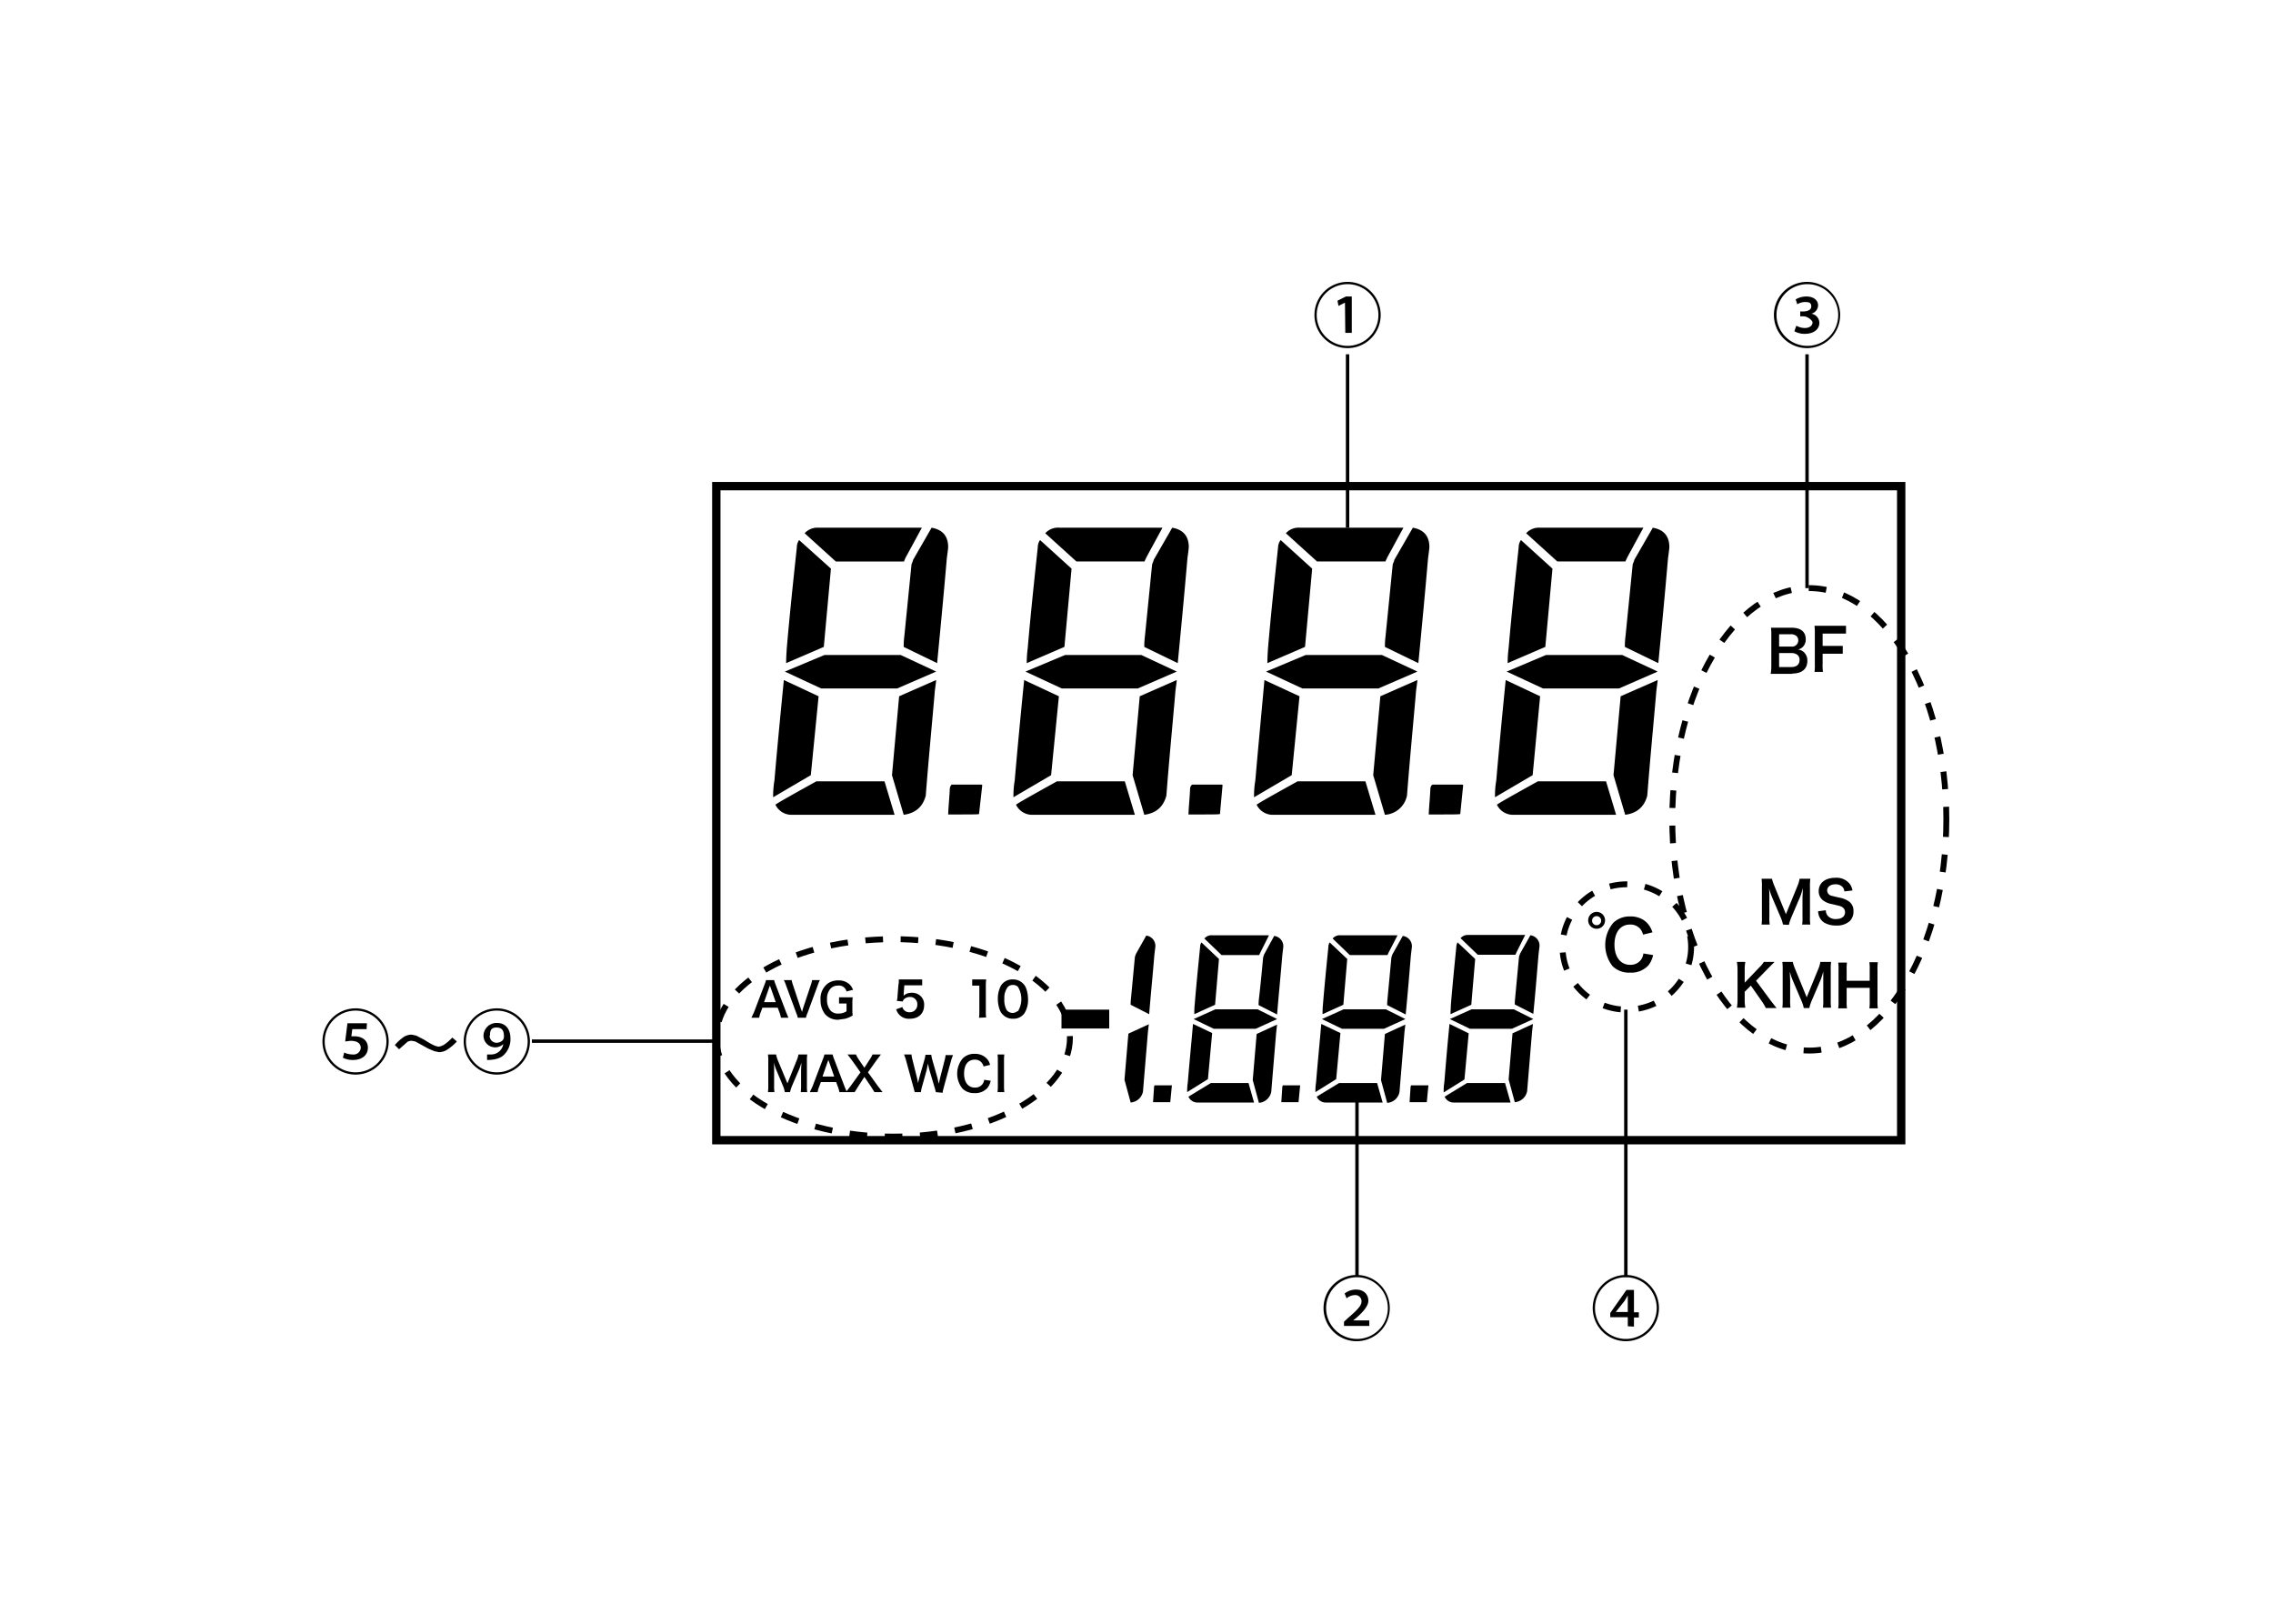 <svg id="レイヤー_1" data-name="レイヤー 1" xmlns="http://www.w3.org/2000/svg" viewBox="0 0 700 500"><title>CW-10_Display</title><path d="M500.7,413a10.2,10.2,0,1,1,10.2-10.2A10.2,10.2,0,0,1,500.7,413m-9.5-10.2a9.5,9.5,0,1,0,9.5-9.5,9.5,9.5,0,0,0-9.5,9.5m10.1,5.6v-2.8h-5.4v-1.3l5-7.1h2.3v6.9h1.5v1.6h-1.5v2.8Zm0-4.3v-3.4c0-.5,0-1.2,0-1.8h0l-1,1.7-2.7,3.4h3.6Z"/><line x1="500.7" y1="310.9" x2="500.7" y2="393.2" style="fill:none;stroke:#000;stroke-width:1.047px"/><path d="M417.9,413A10.2,10.2,0,1,1,428,402.8,10.2,10.2,0,0,1,417.9,413m-9.5-10.2a9.5,9.5,0,1,0,9.5-9.5,9.5,9.5,0,0,0-9.5,9.5m5.5,5.5V407l1.3-1.2c3.1-2.7,4.1-3.8,4.1-5.1a1.9,1.9,0,0,0-2.1-1.9,4.1,4.1,0,0,0-2.5,1l-.6-1.5a5.7,5.7,0,0,1,3.5-1.2c2.7,0,3.8,1.8,3.8,3.4s-1.4,3.3-3.8,5.4l-.9.7h5v1.7Z"/><line x1="417.9" y1="338.9" x2="417.9" y2="393.1" style="fill:none;stroke:#000;stroke-width:1.047px"/><path d="M415,107.2A10.2,10.2,0,1,1,425.2,97,10.2,10.2,0,0,1,415,107.2M405.5,97a9.5,9.5,0,1,0,9.5-9.5,9.5,9.5,0,0,0-9.5,9.5m8.7-3.8h0l-2,1-.3-1.6,2.6-1.3h1.8v11.2h-2Z"/><line x1="415" y1="162.5" x2="415" y2="109.1" style="fill:none;stroke:#000;stroke-width:1.047px"/><path d="M556.5,107.2A10.2,10.2,0,1,1,566.7,97a10.2,10.2,0,0,1-10.2,10.2M547.1,97a9.5,9.5,0,1,0,9.5-9.5,9.5,9.5,0,0,0-9.5,9.5m6.1,3.3a5.5,5.5,0,0,0,2.6.7c1.9,0,2.4-1.1,2.4-1.7s-1.5-1.9-2.8-1.9h-1V95.9h1c1.1,0,2.4-.4,2.4-1.5s-.5-1.4-1.9-1.4a4.6,4.6,0,0,0-2.4.7l-.5-1.5a6.5,6.5,0,0,1,3.3-.9c2.5,0,3.6,1.4,3.6,2.7a2.7,2.7,0,0,1-2.1,2.6h0a2.9,2.9,0,0,1,2.5,2.8c0,1.8-1.5,3.4-4.5,3.4a6.4,6.4,0,0,1-3.2-.8Z"/><line x1="556.5" y1="181.1" x2="556.5" y2="109.1" style="fill:none;stroke:#000;stroke-width:1.047px"/><path d="M491.7,280.8a2.6,2.6,0,1,0,2.6,2.6,2.6,2.6,0,0,0-2.6-2.6m0,1.3a1.4,1.4,0,1,1-1.4,1.4,1.4,1.4,0,0,1,1.4-1.4m14.4,11.5a4.2,4.2,0,0,1-.7,1.9,4,4,0,0,1-3.4,1.6c-2.9,0-4.8-2.4-4.8-6.2s1.8-6.2,4.8-6.2a3.9,3.9,0,0,1,3.1,1.3,4.4,4.4,0,0,1,.9,1.8l2.9-.7a7.7,7.7,0,0,0-.7-1.6,6.4,6.4,0,0,0-2.2-2.3,7.4,7.4,0,0,0-4-1,7.2,7.2,0,0,0-5.2,2,10.6,10.6,0,0,0-.2,13.3,7.2,7.2,0,0,0,5.4,2,7.1,7.1,0,0,0,5.7-2.3,7.8,7.8,0,0,0,1.4-3.1Z"/><path d="M242.8,313.4l-.7-1.7-3.2-8.4a10.6,10.6,0,0,1-.5-1.5h-2.5a8.8,8.8,0,0,1-.5,1.5l-3.2,8.4-.8,1.7h2.4a8.2,8.2,0,0,1,.4-1.5l.6-1.6h4.7l.6,1.6a8.4,8.4,0,0,1,.4,1.5Zm-3.9-4.8h-3.6l1.5-4.3.3-.8.3.8Z"/><path d="M248.2,313.4a7.7,7.7,0,0,1,.5-1.5l3.1-8.4a11.2,11.2,0,0,1,.7-1.7h-2.4a8.6,8.6,0,0,1-.4,1.5l-2.4,7.2-.3,1.1-.4-1.1-2.4-7.2a9.5,9.5,0,0,1-.4-1.5h-2.4a12.4,12.4,0,0,1,.7,1.7l3.1,8.4a10,10,0,0,1,.5,1.5Z"/><path d="M262.5,308.9a12.9,12.9,0,0,1,.1-1.8h-4.2v1.9h2.3v2.4a4.4,4.4,0,0,1-2.5.7,3,3,0,0,1-2.5-1,5.1,5.1,0,0,1-1-3.4,4.5,4.5,0,0,1,1.1-3.3,3,3,0,0,1,2.2-.9,2.4,2.4,0,0,1,2.7,1.8l2-.5a4.2,4.2,0,0,0-1.1-1.7,4.8,4.8,0,0,0-3.4-1.2,5.5,5.5,0,0,0-3.2.9,5.8,5.8,0,0,0-2.3,5.1,6.8,6.8,0,0,0,1.4,4.4,5.1,5.1,0,0,0,4.1,1.7l2.1-.3a9.1,9.1,0,0,0,2.3-1,13.3,13.3,0,0,1-.1-1.9Z"/><path d="M276,310.8a4,4,0,0,0,4.2,2.9c2.7,0,4.4-1.6,4.4-4.2a3.6,3.6,0,0,0-1-2.7,3.8,3.8,0,0,0-2.8-1.1,3.6,3.6,0,0,0-2.5.9V306l.2-2.6H284v-1.8h-7.2c0,.7,0,1.2-.1,1.5l-.3,3.6c0,.4,0,.5-.2,1.5l1.8.2a1.7,1.7,0,0,1,.4-.7,2.6,2.6,0,0,1,1.8-.7,2.2,2.2,0,0,1,2.3,2.3,2.3,2.3,0,0,1-2.4,2.4,2.2,2.2,0,0,1-1.8-.8,1.9,1.9,0,0,1-.4-.8Z"/><path d="M301.5,313.4a13.3,13.3,0,0,0,.1-1.9v-8h-2.2v-1.9h4.3a20.4,20.4,0,0,0-.1,2.4v7.4a11.6,11.6,0,0,0,.1,1.9Z"/><path d="M308.9,312.5a4,4,0,0,1-1-1.5,9.9,9.9,0,0,1-.6-3.4,8.5,8.5,0,0,1,.9-4,4.1,4.1,0,0,1,3.7-2,4.2,4.2,0,0,1,3.1,1.2,4.1,4.1,0,0,1,1,1.5,9.9,9.9,0,0,1,.6,3.4,7.7,7.7,0,0,1-1.1,4.3,4.1,4.1,0,0,1-3.5,1.7,4.2,4.2,0,0,1-3.1-1.2m4.6-1.1a7.3,7.3,0,0,0,0-7.5,2.1,2.1,0,0,0-1.6-.6,2,2,0,0,0-1.6.7,5.4,5.4,0,0,0-1,3.5,6.6,6.6,0,0,0,.7,3.5,2.3,2.3,0,0,0,3.4.3"/><path d="M241.7,336.3a9.5,9.5,0,0,0-.6-2l-2.1-5a16.4,16.4,0,0,1-.7-2.2c.1.8.1,2,.1,2.3v4.8a12.4,12.4,0,0,0,.1,2.1h-2a13.3,13.3,0,0,0,.1-2.1v-7.3a14,14,0,0,0-.1-2.2H239a10,10,0,0,0,.5,1.7l3,7.2,2.9-7.2a7.7,7.7,0,0,0,.5-1.7h2.7a15.1,15.1,0,0,0-.1,2.2v7.3a12.9,12.9,0,0,0,.1,2.1h-2a15,15,0,0,0,.1-2.1v-4.8c.1-1.3.1-2,.1-2.2a16.7,16.7,0,0,1-.7,2.1l-2.2,5.1a11.5,11.5,0,0,0-.6,1.9Z"/><path d="M260.8,336.3l-.7-1.7-3.2-8.4a13.4,13.4,0,0,1-.5-1.5h-2.5a9.8,9.8,0,0,1-.5,1.5l-3.2,8.4-.8,1.7h2.4a7.5,7.5,0,0,1,.4-1.5l.6-1.6h4.7l.6,1.6a9.1,9.1,0,0,1,.4,1.5Zm-3.9-4.8h-3.6l1.5-4.3.3-.8.3.8Z"/><path d="M269.3,336.3l-1-1.6-2.1-3.1-2,3.1-1,1.6h-2.7l1.4-1.8,3.1-4.3-2.7-3.8-1.3-1.7h2.6a10.9,10.9,0,0,0,.9,1.6l1.7,2.5,1.6-2.5a8.8,8.8,0,0,0,.9-1.6h2.6l-1.3,1.7-2.7,3.8,3.1,4.3,1.4,1.8Z"/><path d="M288.2,336.3a13.4,13.4,0,0,0-.4-1.5l-1.6-5.4a16.4,16.4,0,0,1-.4-1.9c-.2.8-.3,1.4-.4,1.9l-1.5,5.4a9.7,9.7,0,0,0-.3,1.5h-1.9l-.4-1.5-2.3-8.4a12.3,12.3,0,0,0-.6-1.7h2.3a8.6,8.6,0,0,0,.3,1.6l1.4,5.6c.1.5.3,1.2.3,1.7l.4-1.7,1.6-5.6a8.8,8.8,0,0,0,.3-1.5h1.8a9,9,0,0,0,.3,1.5l1.6,5.6.4,1.8.2-.8.2-.9,1.4-5.5a8.4,8.4,0,0,0,.3-1.6h2.3a15,15,0,0,0-.6,1.7l-2.3,8.4-.2.8a3.7,3.7,0,0,0-.1.7Z"/><path d="M305.1,332.8a5.5,5.5,0,0,1-1,2.2,5,5,0,0,1-4,1.6,5,5,0,0,1-3.7-1.4,7.3,7.3,0,0,1,.1-9.3,5,5,0,0,1,3.6-1.4,5.1,5.1,0,0,1,2.8.7,4.6,4.6,0,0,1,1.6,1.6,5.2,5.2,0,0,1,.4,1.1l-2,.5a2.9,2.9,0,0,0-.6-1.2,2.6,2.6,0,0,0-2.1-.9c-2.1,0-3.3,1.6-3.3,4.3s1.3,4.3,3.3,4.3a2.8,2.8,0,0,0,2.4-1.1,3,3,0,0,0,.5-1.3Z"/><path d="M309.3,324.7a12,12,0,0,0-.1,1.9v7.8a13.3,13.3,0,0,0,.1,1.9h-2.1a15,15,0,0,0,.1-1.9v-7.8a13.8,13.8,0,0,0-.1-1.9Z"/><path d="M552,207.4c2.9,0,4.6-1.4,4.6-3.9a3.5,3.5,0,0,0-1.1-2.7,3.3,3.3,0,0,0-1.8-.8,2.9,2.9,0,0,0,1.4-.7,3.2,3.2,0,0,0,1-2.5c0-2.2-1.5-3.5-4.3-3.5h-6.4a16,16,0,0,1,.1,2.2v9.6a13,13,0,0,1-.2,2.4H552Zm-4.1-8.3v-3.8h3.7a2.5,2.5,0,0,1,1.7.6,1.8,1.8,0,0,1,.5,1.3,1.9,1.9,0,0,1-2.1,1.9Zm0,2h3.8a2.9,2.9,0,0,1,1.9.6,1.9,1.9,0,0,1,.6,1.5c0,1.4-.9,2.2-2.5,2.2h-3.8Z"/><path d="M561.3,201.3h6.2v-2.4h-6.2v-3.8h7.2v-2.4h-9.7a16.5,16.5,0,0,1,.1,2.3v9.4a16,16,0,0,1-.1,2.5h2.6a15.1,15.1,0,0,1-.1-2.6Z"/><path d="M549.1,284.7a11.9,11.9,0,0,0-.8-2.4l-2.6-6.1a18.5,18.5,0,0,1-.9-2.7c.1.9.1,2.4.1,2.8v5.8a15.9,15.9,0,0,0,.1,2.6h-2.5a16.9,16.9,0,0,0,.1-2.6v-8.9a17.9,17.9,0,0,0-.1-2.6h3.2a13,13,0,0,0,.7,2.1l3.6,8.8,3.6-8.8a9.5,9.5,0,0,0,.6-2.1h3.3a19.3,19.3,0,0,0-.1,2.6v8.9a16.4,16.4,0,0,0,.1,2.6h-2.5a15.5,15.5,0,0,0,.1-2.6v-5.9c.1-1.6.1-2.5.1-2.7a21.4,21.4,0,0,1-.8,2.6l-2.7,6.3a14.2,14.2,0,0,0-.8,2.4Z"/><path d="M562.3,280.3a2.5,2.5,0,0,0,.5,1.6,3.1,3.1,0,0,0,2.6,1.1c1.8,0,2.8-.8,2.8-2.1a1.8,1.8,0,0,0-.9-1.6c-.5-.3-.6-.3-3.1-.9a6.3,6.3,0,0,1-2.7-1.1,3.5,3.5,0,0,1-1.4-2.9c0-2.5,2-4.1,5.1-4.1a5.2,5.2,0,0,1,4.4,1.8,4.8,4.8,0,0,1,.9,2.1l-2.5.3a2.3,2.3,0,0,0-.5-1.3,2.8,2.8,0,0,0-2.2-.9c-1.6,0-2.6.8-2.6,1.9a1.7,1.7,0,0,0,1.2,1.6l2.5.6a7.7,7.7,0,0,1,2.9,1.1,3.5,3.5,0,0,1,1.5,3.1,4.1,4.1,0,0,1-1.1,3,5.9,5.9,0,0,1-4.2,1.4,7.1,7.1,0,0,1-3.7-.9,4.1,4.1,0,0,1-1.6-2,5.8,5.8,0,0,1-.3-1.5Z"/><path d="M540.8,302l3.8-3.9,1.9-1.9h-3.3a8.3,8.3,0,0,1-1.4,1.7l-4.5,4.7v-4.1a13,13,0,0,1,.2-2.3h-2.6a14.5,14.5,0,0,1,.2,2.3v9.5a15,15,0,0,1-.2,2.3h2.6a11.9,11.9,0,0,1-.2-2.3v-2.6l1.9-1.9,3.5,5a15.3,15.3,0,0,1,1.1,1.9h3.3l-1.8-2.3Z"/><path d="M557.2,310.4a13.3,13.3,0,0,1,.8-2.4l2.7-6.3a18.9,18.9,0,0,0,.8-2.6v8.6a16.2,16.2,0,0,1-.1,2.6h2.5a16,16,0,0,1-.1-2.6v-8.9a19.2,19.2,0,0,1,.1-2.6h-3.3a8.9,8.9,0,0,1-.6,2.1l-3.6,8.8-3.6-8.8a13.2,13.2,0,0,1-.7-2.1h-3.2a18.5,18.5,0,0,1,.1,2.6v8.9a17.5,17.5,0,0,1-.1,2.6h2.5a17.2,17.2,0,0,1-.1-2.6V302c0-.4-.1-1.9-.1-2.8a19.6,19.6,0,0,0,.9,2.7l2.6,6.1a11.8,11.8,0,0,1,.8,2.4Z"/><path d="M578.3,296.3a14.5,14.5,0,0,0-.1,2.3v9.6a14.8,14.8,0,0,0,.1,2.3h-2.6a14.3,14.3,0,0,0,.1-2.3v-4h-7.1v4a14.3,14.3,0,0,0,.1,2.3h-2.7a13.7,13.7,0,0,0,.1-2.3v-9.5a13.8,13.8,0,0,0-.1-2.3h2.7a14.9,14.9,0,0,0-.1,2.3V302h7.1v-3.4a14.2,14.2,0,0,0-.1-2.3Z"/><path d="M252.1,214.4l-2.4,24.3-11.6,6.8v-.6a29.2,29.2,0,0,1,.4-4.6c.9-10.5,1.9-20.8,2.9-30.9Zm-.7,26.2h21l3.1,10.3H244a5.5,5.5,0,0,1-5.2-3.1c.4-.4,4.5-2.7,12.6-7.2m2.5-38.9h23.5l10.9,5.1L276.3,212H252.9l-11.2-5.2Zm2-26.6-2.2,24.1-11.6,5c0-1.5.1-3.1.2-4.6.9-10.5,2-20.8,3.1-31.1a3.8,3.8,0,0,1,.7-2.2Zm1.5-2.2-9.6-8.7a5.3,5.3,0,0,1,4.3-1.7h31.8l-5,9.2a12.4,12.4,0,0,0-.5,1.2Zm17.3,65.8,2.2-24.3,11.4-5c-.1,1.4-.4,2.8-.5,4.5-.9,10.3-1.9,20.7-2.7,31.1-.9,3.4-3.1,5.4-6.8,5.9Zm12.2-76.2c3.4.6,5.1,2.6,5.1,6-.1,1.4-.4,3-.5,4.4-.9,10.5-1.9,20.9-2.9,31.3l-10.3-5a26,26,0,0,1,.2-3.3l2.2-22c.1-.5.4-.9.5-1.5Z"/><path d="M301.5,250.7h-.2c0,.1-3,.1-9.1.1H292c.1-2.7.4-5.2.5-7.9a1.9,1.9,0,0,1,.4-1.1l.2-.2h9c.2,0,.4.1.4.2Z"/><path d="M326.1,214.4l-2.4,24.3-11.6,6.8v-.6a28.3,28.3,0,0,1,.4-4.6c.9-10.5,1.9-20.8,2.9-30.9Zm-.7,26.2h21l3.1,10.3H318.1a5.5,5.5,0,0,1-5.2-3.1c.4-.4,4.5-2.7,12.6-7.2m2.5-38.9h23.5l10.9,5.1L350.4,212H327l-11.2-5.2Zm2-26.6-2.2,24.1-11.6,5c0-1.5.1-3.1.3-4.6.9-10.5,2-20.8,3.1-31.1a3.8,3.8,0,0,1,.7-2.2Zm1.5-2.2-9.6-8.7a5.3,5.3,0,0,1,4.4-1.7H358l-5,9.2c-.1.4-.4.7-.5,1.2Zm17.3,65.8,2.2-24.3,11.4-5c-.1,1.4-.4,2.8-.5,4.5-.9,10.3-1.9,20.7-2.7,31.1-.9,3.4-3.1,5.4-6.8,5.9Zm12.2-76.2c3.4.6,5.1,2.6,5.1,6-.1,1.4-.4,3-.5,4.4-.9,10.5-1.9,20.9-2.9,31.3l-10.3-5a24.5,24.5,0,0,1,.2-3.3l2.2-22c.1-.5.4-.9.5-1.5Z"/><path d="M376.5,241.8c0-.1-.1-.2-.4-.2h-8.9l-.3.2a1.9,1.9,0,0,0-.4,1.1c-.1,2.7-.4,5.2-.5,7.9h.3c6.1,0,9.1,0,9.1-.1h.3Z"/><path d="M400.2,214.4l-2.4,24.3-11.6,6.8v-.6a26.8,26.8,0,0,1,.4-4.6c.9-10.5,1.9-20.8,2.8-30.9Zm-.7,26.2h21l3.1,10.3H392.2a5.5,5.5,0,0,1-5.2-3.1c.4-.4,4.5-2.7,12.6-7.2m2.5-38.9h23.5l10.9,5.1L424.5,212H401.1l-11.2-5.2Zm2-26.6-2.2,24.1-11.6,5c0-1.5.1-3.1.2-4.6.9-10.5,2-20.8,3.1-31.1a3.8,3.8,0,0,1,.8-2.2Zm1.5-2.2-9.6-8.7a5.3,5.3,0,0,1,4.4-1.7h31.8l-5,9.2c-.1.4-.4.7-.5,1.2Zm17.3,65.8,2.2-24.3,11.4-5c-.1,1.4-.4,2.8-.5,4.5-.9,10.3-1.9,20.7-2.7,31.1a7.4,7.4,0,0,1-6.8,5.9Zm12.2-76.2c3.4.6,5.1,2.6,5.1,6-.1,1.4-.4,3-.5,4.4-.9,10.5-1.9,20.9-2.9,31.3l-10.3-5a26,26,0,0,1,.2-3.3l2.2-22c.1-.5.4-.9.5-1.5Z"/><path d="M449.7,250.7h-.3c0,.1-3,.1-9.1.1h-.3c.1-2.7.4-5.2.5-7.9a1.9,1.9,0,0,1,.4-1.1l.3-.2h9c.2,0,.4.1.4.2Z"/><path d="M474.3,214.4,472,238.7l-11.6,6.8v-.6a27.5,27.5,0,0,1,.4-4.6c.9-10.5,1.9-20.8,2.9-30.9Zm-.7,26.2h21l3.1,10.3H466.2a5.5,5.5,0,0,1-5.2-3.1c.4-.4,4.5-2.7,12.6-7.2m2.5-38.9h23.5l10.9,5.1L498.6,212H475.2L464,206.8Zm2-26.6-2.2,24.1-11.6,5c0-1.5.1-3.1.3-4.6.9-10.5,2-20.8,3.1-31.1a3.8,3.8,0,0,1,.7-2.2Zm1.5-2.2-9.6-8.7a5.3,5.3,0,0,1,4.3-1.7h31.8l-5,9.2c-.1.4-.4.7-.5,1.2Zm17.3,65.8,2.2-24.3,11.4-5c-.1,1.4-.4,2.8-.5,4.5-.9,10.3-1.9,20.7-2.7,31.1-.9,3.4-3.1,5.4-6.8,5.9ZM509,162.5c3.4.6,5.1,2.6,5.1,6-.1,1.4-.4,3-.5,4.4-.9,10.5-1.9,20.9-2.9,31.3l-10.3-5a22.8,22.8,0,0,1,.2-3.3l2.2-22c.1-.5.4-.9.5-1.5Z"/><path d="M348.2,339.5a4.2,4.2,0,0,0,3.8-3.4c.5-6.1,1-12.1,1.5-18.1.1-1,.2-1.8.3-2.6l-6.3,2.9-1.2,14.2Zm1.6-45.7c-.1.3-.2.6-.3.9l-1.2,12.8a14.4,14.4,0,0,0-.1,1.9l5.7,2.9c.5-6.1,1.1-12.1,1.6-18.2.1-.8.2-1.7.3-2.5a3.2,3.2,0,0,0-2.8-3.5Z"/><path d="M360.9,334.2h-5.3a1.1,1.1,0,0,0-.2.6c-.1,1.6-.2,3-.3,4.6h5.3Z"/><path d="M367.4,315.3c-.5,5.9-1.1,11.9-1.6,18a17,17,0,0,0-.2,2.7v.3l6.4-4,1.3-14.2ZM366,337.7a3,3,0,0,0,2.9,1.8h17.3l-1.7-6H372.9l-6.9,4.2m1.6-23.9,6.2,3h12.9l6.6-3-6-3h-13Zm2.4-23.6a2.3,2.3,0,0,0-.4,1.3c-.6,6-1.2,12-1.7,18.1-.1.9-.1,1.8-.1,2.7l6.4-2.9,1.2-14.1Zm17.8,3.9c.1-.3.2-.5.3-.7l2.7-5.4H373.3a2.9,2.9,0,0,0-2.4,1l5.3,5.1Zm-.1,45.5a4.2,4.2,0,0,0,3.8-3.4c.5-6.1,1-12.1,1.5-18.1.1-1,.2-1.8.3-2.6l-6.3,2.9-1.2,14.2Zm1.6-45.7c-.1.3-.2.6-.3.9-.4,4.3-.8,8.6-1.3,12.8a16.3,16.3,0,0,0-.1,1.9l5.7,2.9c.5-6.1,1.1-12.1,1.6-18.2.1-.8.2-1.7.3-2.5a3.2,3.2,0,0,0-2.8-3.5Z"/><path d="M400.4,334.2h-5.3a1.1,1.1,0,0,0-.2.6c-.1,1.6-.2,3-.3,4.6h5.3Z"/><path d="M406.9,315.3c-.5,5.9-1.1,11.9-1.6,18a17,17,0,0,0-.2,2.7v.3l6.4-4,1.3-14.2Zm-1.4,22.4a3,3,0,0,0,2.9,1.8h17.4l-1.7-6H412.4l-6.9,4.2m1.6-23.9,6.2,3h12.9l6.6-3-6-3h-13Zm2.4-23.6a2.3,2.3,0,0,0-.4,1.3c-.6,6-1.2,12-1.7,18.1-.1.9-.1,1.8-.1,2.7l6.4-2.9,1.2-14.1Zm17.8,3.9.3-.7,2.8-5.4H412.8a2.9,2.9,0,0,0-2.4,1l5.3,5.1Zm-.1,45.5a4.1,4.1,0,0,0,3.8-3.4c.5-6.1,1-12.1,1.5-18.1.1-1,.2-1.8.3-2.6l-6.3,2.9-1.2,14.2Zm1.6-45.7c-.1.3-.2.6-.3.9l-1.2,12.8a15.5,15.5,0,0,0-.1,1.9l5.7,2.9c.6-6.1,1.1-12.1,1.6-18.2.1-.8.2-1.7.3-2.5a3.2,3.2,0,0,0-2.8-3.5Z"/><path d="M439.4,339.4h-5.3c.1-1.6.2-3,.3-4.6a1.1,1.1,0,0,1,.2-.6h5.3Z"/><path d="M452.3,318.2,451,332.4l-6.4,4v-.4a16.1,16.1,0,0,1,.2-2.7c.5-6.1,1-12.1,1.6-18Zm-.4,15.3h11.6l1.7,6H447.8a3,3,0,0,1-2.9-1.8l6.9-4.2m1.4-22.7h13l6,3-6.6,3H452.7l-6.2-3Zm1.1-15.5-1.2,14.1-6.4,2.9c0-.9.1-1.8.1-2.7.5-6.1,1.1-12.1,1.7-18.1a2.3,2.3,0,0,1,.4-1.3Zm.8-1.3-5.3-5.1a2.9,2.9,0,0,1,2.4-1h17.5l-2.7,5.4-.3.7Zm9.5,38.4,1.2-14.2,6.3-2.9c-.1.8-.2,1.7-.3,2.6-.5,6-1,12.1-1.5,18.1a4.2,4.2,0,0,1-3.8,3.4Zm6.7-44.4a3.2,3.2,0,0,1,2.8,3.5c-.1.8-.2,1.7-.3,2.5-.5,6.1-1,12.2-1.6,18.2l-5.7-2.9a14.9,14.9,0,0,1,.1-1.9l1.2-12.8c.1-.3.2-.5.3-.9Z"/><polygon points="585.5 351.1 585.5 351.1 220.6 351.1 220.6 149.7 585.5 149.7 585.5 351.1" style="fill:none;stroke:#000;stroke-width:2.573px"/><rect x="326.9" y="310.9" width="14.7" height="5.81"/><path d="M109.5,330.9a10.2,10.2,0,1,1,10.2-10.2,10.2,10.2,0,0,1-10.2,10.2m-9.5-10.2a9.5,9.5,0,1,0,9.5-9.5,9.5,9.5,0,0,0-9.5,9.5m12.9-3.8h-4.4l-.3,2.2h.9c2.3,0,4.2,1.2,4.2,3.5s-1.8,3.8-4.6,3.8a6.6,6.6,0,0,1-3.1-.7l.4-1.6a6,6,0,0,0,2.6.6,2.2,2.2,0,0,0,2.5-2c0-1.3-.9-2.2-3.2-2.2l-1.6.2.7-5.6H113Z"/><path d="M136.6,321.8a15.2,15.2,0,0,0,2.7-2.3l1.4,1.2a15.2,15.2,0,0,1-3.1,2.6,4.8,4.8,0,0,1-2.4.7l-1.4-.3-1.9-.8-4-2.2-1-.2a2.7,2.7,0,0,0-1.4.3l-2.6,2.3-1.3-1.3a14.3,14.3,0,0,1,2.9-2.6,4.8,4.8,0,0,1,2.3-.6l1.4.3,2.5,1.3a21.6,21.6,0,0,0,3.2,1.8l1,.3a2.7,2.7,0,0,0,1.4-.4"/><path d="M153,330.9a10.2,10.2,0,1,1,10.2-10.2A10.2,10.2,0,0,1,153,330.9m-9.5-10.2a9.5,9.5,0,1,0,9.5-9.5,9.5,9.5,0,0,0-9.5,9.5m6.5,4h1.3a3.8,3.8,0,0,0,3.7-3.2H155a3.6,3.6,0,0,1-6.1-2.5,4,4,0,0,1,4.2-4c2.5,0,4.1,1.8,4.1,4.8A6.7,6.7,0,0,1,155,325c-.7.6-2,1.4-5,1.4Zm.8-5.8a2.1,2.1,0,0,0,2.1,2.2c.6,0,2.3-.3,2.3-1.9s-.4-2.8-2.3-2.8-2,1.3-2,2.5"/><line x1="163.8" y1="320.6" x2="220.6" y2="320.6" style="fill:none;stroke:#000;stroke-width:1.047px"/><path d="M599.4,252.3c0,39.3-18.9,71.2-42.2,71.2s-42.2-31.9-42.2-71.2,18.9-71.2,42.2-71.2S599.4,213,599.4,252.3Z" style="fill:none;stroke:#000;stroke-width:1.812px;stroke-dasharray:5.428,5.428"/><ellipse cx="501" cy="291.6" rx="19.8" ry="19.3" style="fill:none;stroke:#000;stroke-width:1.812px;stroke-dasharray:5.428,5.428"/><path d="M329.5,319.6c0,16.8-24.4,30.4-54.4,30.4s-54.5-13.6-54.5-30.4,24.4-30.4,54.5-30.4S329.5,302.8,329.5,319.6Z" style="fill:none;stroke:#000;stroke-width:1.812px;stroke-dasharray:5.428,5.428"/></svg>